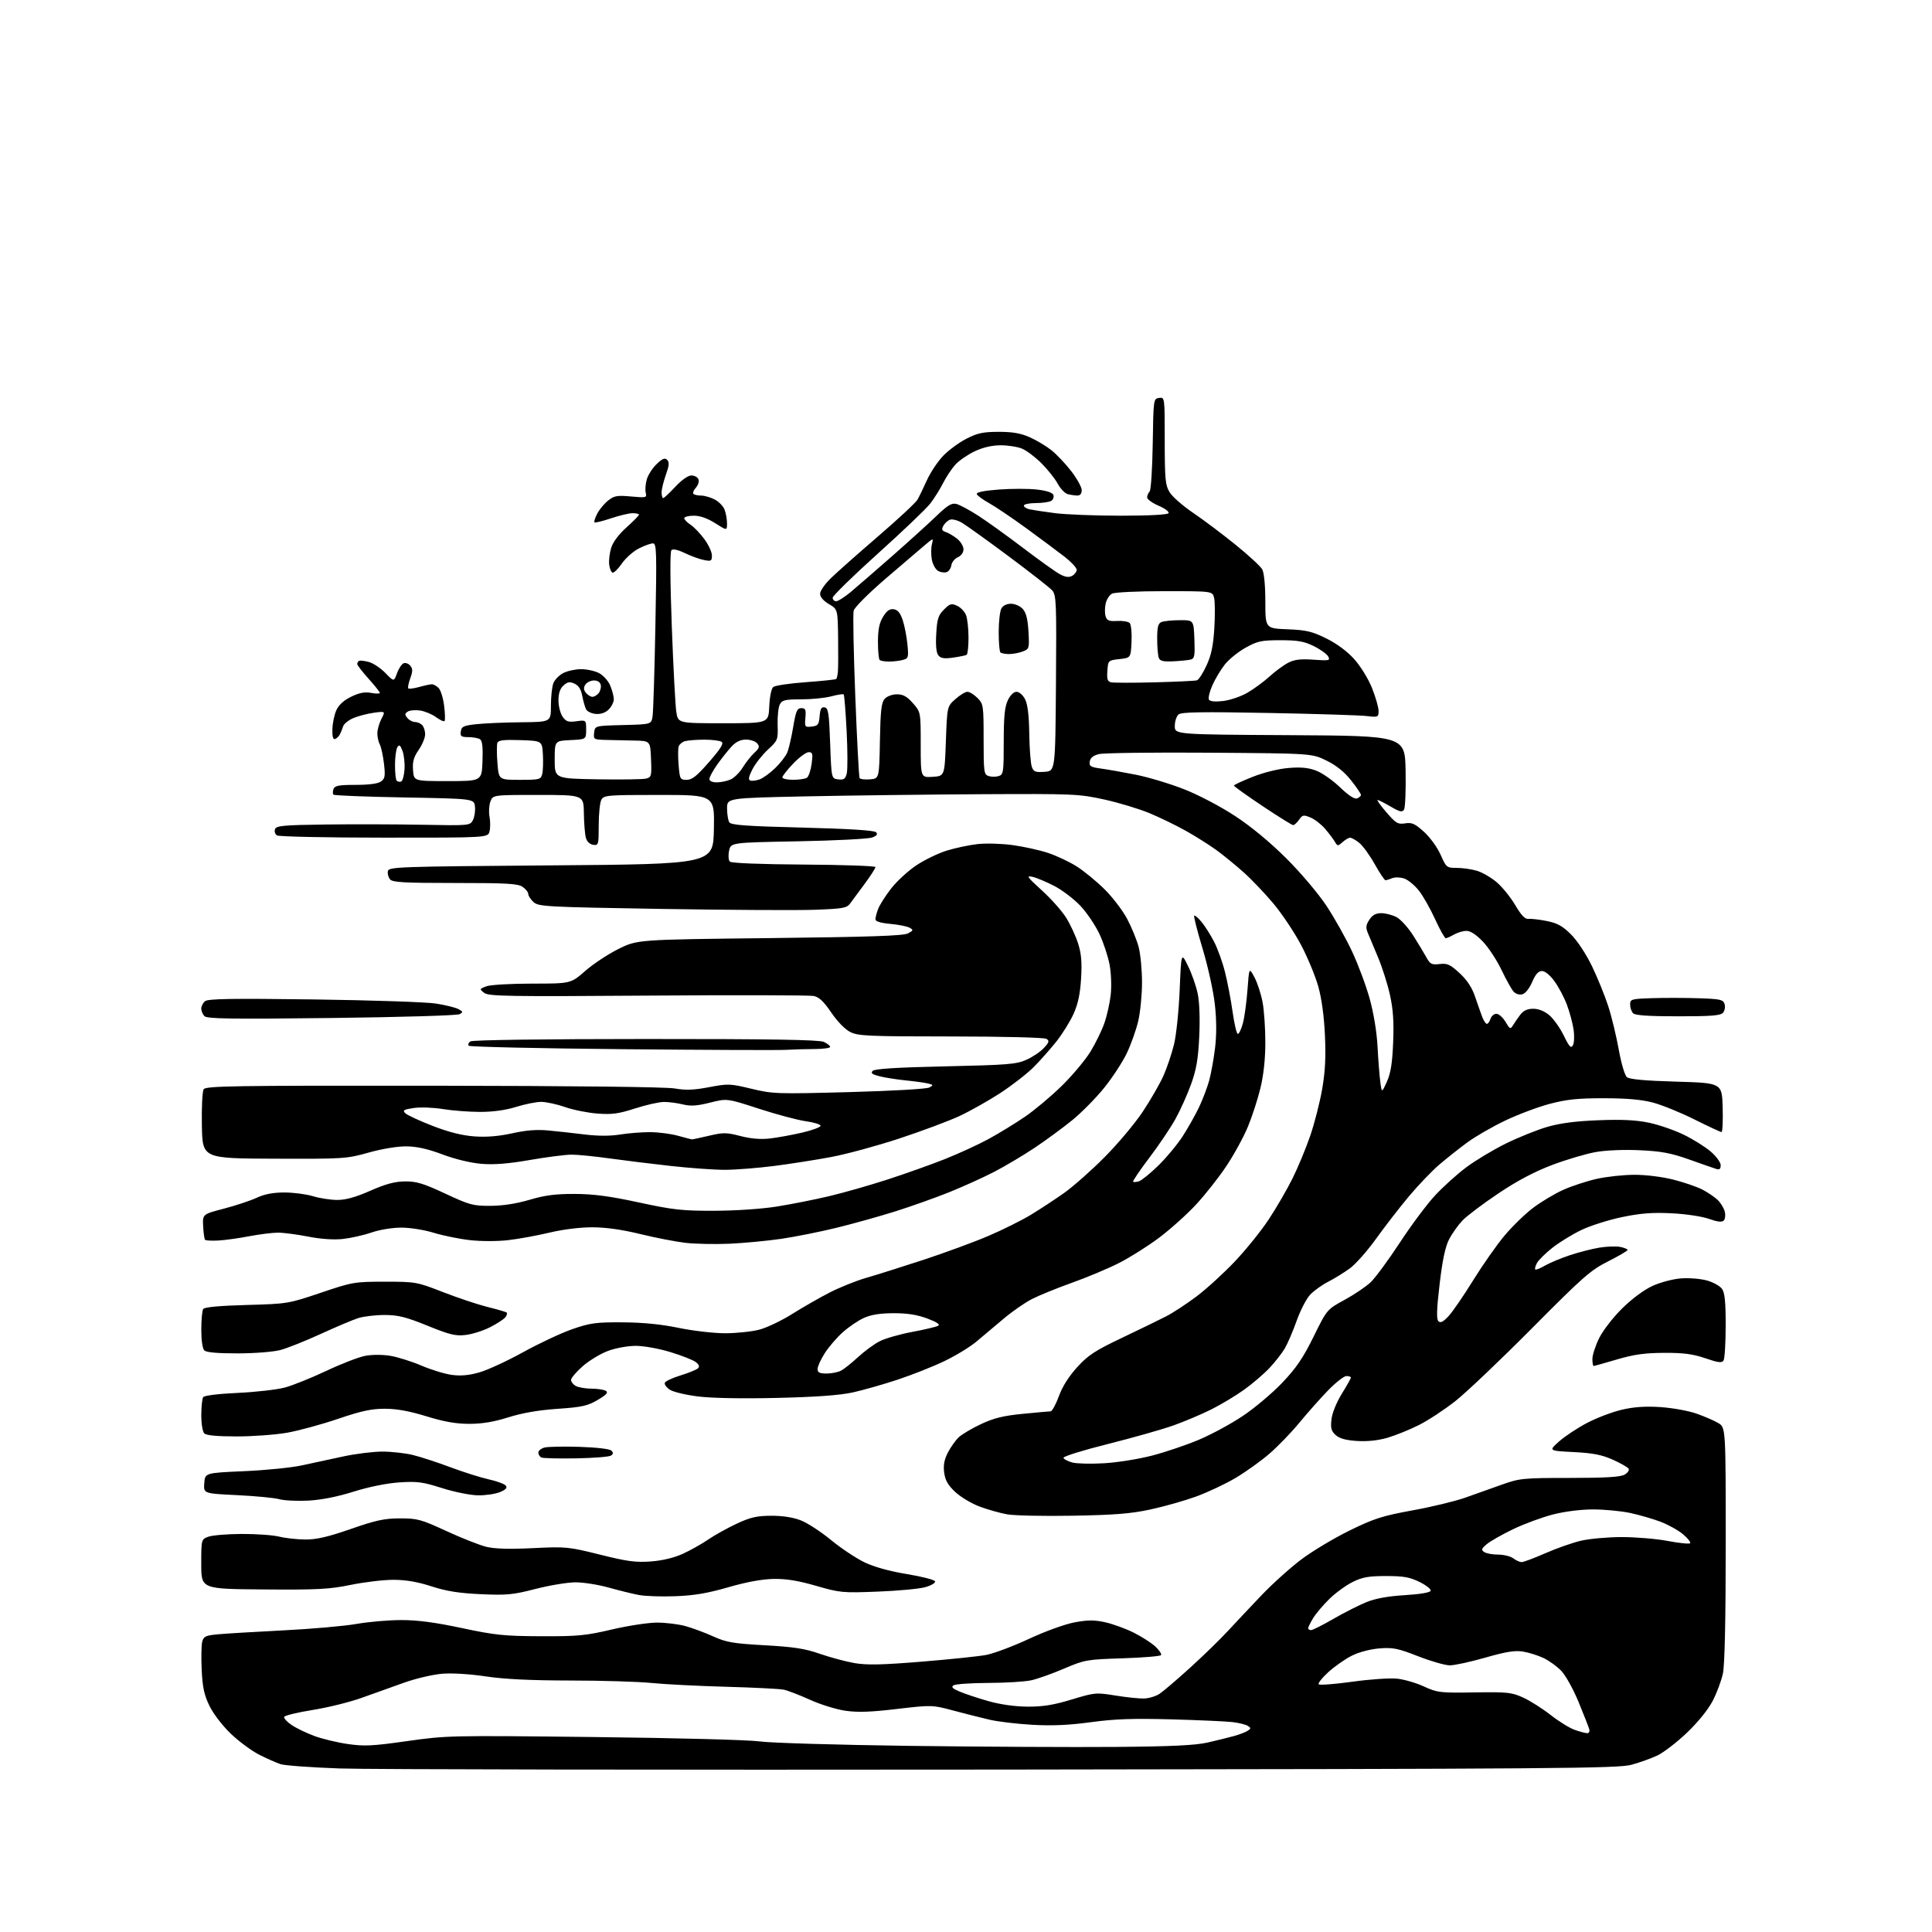 <?xml version="1.0" encoding="UTF-8" standalone="no"?>
<svg 
  version="1.1" 
  xmlns="http://www.w3.org/2000/svg" 
  xmlns:xlink="http://www.w3.org/1999/xlink" 
  xmlns:svg="http://www.w3.org/2000/svg"
  xmlns:rdf="http://www.w3.org/1999/02/22-rdf-syntax-ns#"
  xmlns:cc="http://creativecommons.org/ns#"
  xmlns:dc="http://purl.org/dc/elements/1.1/"
  viewBox="0 0 768 768"
  width="768"
  height="768"
>
<style>svg {background-color: white; }</style>"
<path stroke="none" fill="black" fill-rule="evenodd" d="M399.00,703.43C265.07,703.59 146.28,703.39 135.00,702.99C123.72,702.59 113.15,701.82 111.49,701.27C109.84,700.72 106.03,699.04 103.04,697.52C100.05,696.01 95.00,692.28 91.80,689.23C88.49,686.07 84.84,681.32 83.30,678.18C81.17,673.82 80.51,670.82 80.18,663.88C79.95,659.05 80.04,653.99 80.38,652.64C80.92,650.48 81.68,650.12 86.75,649.65C89.91,649.36 101.62,648.66 112.76,648.09C123.91,647.53 136.96,646.38 141.76,645.53C146.57,644.69 154.58,644.00 159.58,644.00C165.99,644.00 173.03,644.93 183.58,647.18C196.77,649.99 200.42,650.37 215.00,650.43C229.64,650.49 232.82,650.19 243.21,647.75C249.66,646.24 257.76,645.01 261.21,645.01C264.67,645.02 269.75,645.64 272.50,646.40C275.25,647.16 280.20,649.00 283.50,650.49C288.71,652.85 291.41,653.31 304.00,654.02C315.56,654.66 320.01,655.35 325.93,657.42C330.02,658.84 336.20,660.50 339.66,661.10C344.56,661.95 350.44,661.83 366.23,660.55C377.38,659.64 388.98,658.44 392.00,657.87C395.02,657.30 402.68,654.43 409.00,651.49C415.57,648.43 423.38,645.61 427.22,644.90C432.54,643.92 435.07,643.92 439.44,644.90C442.46,645.58 447.54,647.44 450.72,649.03C453.90,650.63 457.75,653.10 459.27,654.53C460.80,655.95 461.82,657.48 461.55,657.92C461.27,658.37 454.40,658.94 446.26,659.20C431.99,659.66 431.17,659.80 422.98,663.30C418.32,665.29 412.48,667.38 410.00,667.93C407.52,668.49 399.88,668.97 393.00,668.99C386.12,669.01 379.86,669.44 379.08,669.93C378.00,670.61 378.60,671.23 381.58,672.48C383.74,673.38 388.88,675.08 393.00,676.25C397.68,677.57 403.50,678.39 408.50,678.42C414.55,678.45 418.81,677.77 425.98,675.59C435.21,672.79 435.68,672.75 443.45,674.01C447.84,674.72 452.97,675.25 454.85,675.18C456.73,675.11 459.45,674.29 460.89,673.35C462.32,672.41 467.75,667.79 472.95,663.07C478.15,658.36 484.90,651.80 487.95,648.50C491.00,645.20 497.10,638.72 501.50,634.11C505.90,629.50 513.08,623.05 517.45,619.78C521.82,616.51 530.41,611.38 536.53,608.38C546.23,603.63 549.46,602.60 561.58,600.38C569.24,598.99 578.65,596.71 582.50,595.33C586.35,593.95 592.88,591.63 597.00,590.17C604.14,587.63 605.44,587.51 624.00,587.50C638.16,587.50 644.12,587.14 645.78,586.20C647.03,585.48 647.76,584.42 647.40,583.84C647.04,583.25 644.21,581.64 641.12,580.25C636.76,578.30 633.27,577.62 625.53,577.22C615.57,576.71 615.57,576.71 619.76,572.99C622.06,570.95 627.05,567.65 630.84,565.66C634.63,563.66 640.83,561.30 644.61,560.41C649.50,559.26 653.97,558.95 660.00,559.34C664.67,559.64 671.09,560.79 674.26,561.89C677.43,563.00 681.37,564.69 683.01,565.67C686.00,567.43 686.00,567.43 686.00,613.67C686.00,643.66 685.61,661.76 684.89,665.20C684.28,668.12 682.42,673.09 680.75,676.26C678.93,679.70 674.82,684.77 670.54,688.83C666.60,692.58 661.37,696.60 658.94,697.78C656.50,698.95 651.80,700.64 648.50,701.53C643.07,702.99 619.53,703.17 399.00,703.43zM443.50,694.43C465.72,694.25 475.19,693.79 480.02,692.69C483.61,691.87 488.33,690.70 490.52,690.10C492.71,689.50 495.18,688.55 496.00,688.00C497.31,687.13 497.31,686.88 496.05,686.07C495.25,685.55 492.55,684.88 490.05,684.57C487.55,684.26 476.56,683.77 465.63,683.47C450.22,683.06 443.03,683.31 433.63,684.60C425.04,685.77 418.29,686.08 410.50,685.64C404.45,685.30 396.80,684.40 393.50,683.64C390.20,682.87 383.68,681.23 379.00,679.98C370.53,677.72 370.44,677.72 356.50,679.35C345.99,680.59 340.87,680.76 335.94,680.03C332.34,679.50 326.03,677.53 321.92,675.66C317.82,673.79 313.12,671.99 311.48,671.66C309.84,671.33 299.50,670.81 288.50,670.51C277.50,670.21 264.23,669.53 259.00,669.01C253.78,668.48 239.21,668.04 226.63,668.03C210.87,668.01 200.45,667.50 193.13,666.40C186.92,665.46 179.74,665.02 175.85,665.33C172.19,665.63 165.44,667.19 160.85,668.81C156.26,670.43 148.65,673.16 143.94,674.86C139.24,676.57 130.41,678.76 124.33,679.73C118.25,680.70 113.13,681.95 112.96,682.50C112.79,683.05 114.12,684.50 115.92,685.71C117.71,686.93 121.72,688.87 124.82,690.03C127.92,691.19 133.92,692.65 138.15,693.26C144.82,694.23 147.99,694.08 161.87,692.11C177.56,689.88 179.08,689.85 236.19,690.50C268.89,690.87 297.79,691.63 302.00,692.24C306.12,692.84 332.90,693.63 361.50,694.01C390.10,694.38 427.00,694.57 443.50,694.43zM630.87,688.96C631.71,688.98 632.03,688.33 631.71,687.25C631.42,686.29 629.51,681.45 627.48,676.50C625.44,671.55 622.38,666.03 620.68,664.24C618.98,662.45 615.77,660.12 613.54,659.07C611.32,658.03 607.62,656.87 605.33,656.51C602.19,656.01 598.52,656.61 590.44,658.93C584.54,660.62 578.19,662.00 576.34,662.00C574.48,662.00 568.80,660.37 563.73,658.39C555.69,655.24 553.71,654.84 548.36,655.26C544.77,655.55 540.22,656.74 537.44,658.13C534.81,659.43 530.60,662.37 528.08,664.65C525.56,666.94 523.82,669.13 524.22,669.54C524.62,669.94 530.63,669.48 537.58,668.51C544.53,667.54 552.53,666.99 555.36,667.29C558.19,667.59 563.01,669.00 566.08,670.42C571.36,672.85 572.45,672.98 586.08,672.76C599.25,672.56 600.93,672.73 605.50,674.82C608.25,676.08 613.14,679.18 616.37,681.71C619.59,684.24 623.87,686.90 625.87,687.61C627.86,688.33 630.11,688.93 630.87,688.96zM521.15,648.00C521.79,648.00 525.80,645.98 530.08,643.51C534.36,641.04 540.26,638.05 543.18,636.87C546.77,635.41 551.73,634.51 558.42,634.10C564.45,633.74 568.49,633.05 568.72,632.36C568.92,631.74 566.93,630.16 564.30,628.86C560.40,626.94 557.91,626.50 551.00,626.50C544.11,626.50 541.60,626.94 537.75,628.84C535.14,630.13 530.98,633.14 528.52,635.53C526.06,637.93 523.13,641.38 522.02,643.19C520.91,645.01 520.01,646.84 520.00,647.25C520.00,647.66 520.52,648.00 521.15,648.00zM268.50,634.52C263.00,634.73 256.48,634.51 254.00,634.04C251.53,633.58 246.13,632.25 242.02,631.10C237.91,629.94 231.96,629.00 228.81,629.00C225.66,629.00 218.51,630.18 212.91,631.62C203.88,633.95 201.45,634.18 191.12,633.71C182.43,633.32 177.49,632.53 171.50,630.59C165.94,628.79 161.32,628.00 156.36,628.00C152.43,628.00 144.82,628.91 139.44,630.01C130.99,631.75 126.31,632.00 104.83,631.83C80.00,631.64 80.00,631.64 80.00,621.80C80.00,611.98 80.01,611.95 82.75,610.89C84.26,610.30 90.22,609.80 96.00,609.77C101.78,609.74 108.53,610.22 111.00,610.84C113.47,611.45 118.17,611.96 121.43,611.98C125.87,611.99 130.41,610.94 139.43,607.80C149.42,604.32 152.79,603.59 159.00,603.58C165.91,603.57 167.36,603.96 177.50,608.64C183.55,611.43 190.68,614.24 193.35,614.89C196.64,615.70 202.57,615.86 211.85,615.41C225.03,614.77 225.95,614.86 238.50,617.99C249.33,620.70 252.71,621.15 258.74,620.70C263.38,620.35 267.95,619.25 271.46,617.65C274.47,616.27 278.99,613.73 281.49,612.01C283.99,610.29 289.07,607.46 292.77,605.73C298.26,603.16 300.79,602.57 306.50,602.54C310.99,602.51 315.21,603.16 318.27,604.34C320.90,605.35 326.30,608.86 330.27,612.13C334.25,615.40 340.23,619.39 343.57,621.01C347.49,622.89 353.50,624.57 360.50,625.72C366.46,626.70 371.51,628.00 371.71,628.62C371.91,629.23 370.15,630.27 367.79,630.93C365.43,631.59 356.94,632.38 348.91,632.69C334.95,633.24 333.90,633.14 324.41,630.39C317.28,628.33 312.53,627.56 307.50,627.65C302.92,627.73 296.69,628.88 289.50,630.96C281.33,633.33 275.93,634.24 268.50,634.52zM604.84,620.97C605.57,620.99 609.81,619.40 614.25,617.45C618.69,615.50 625.06,613.26 628.41,612.47C631.76,611.68 639.06,611.02 644.64,611.01C650.22,611.01 658.48,611.70 663.00,612.56C667.52,613.42 671.50,613.82 671.86,613.46C672.21,613.10 670.93,611.49 669.02,609.89C667.11,608.28 663.06,606.04 660.02,604.89C656.98,603.75 651.58,602.19 648.00,601.42C644.42,600.66 637.86,600.03 633.41,600.02C628.54,600.01 622.17,600.80 617.41,602.01C613.06,603.12 605.90,605.75 601.50,607.87C597.10,609.98 592.38,612.67 591.00,613.84C588.87,615.64 588.72,616.11 590.00,616.96C590.83,617.52 593.33,617.98 595.56,617.98C597.79,617.99 600.49,618.66 601.56,619.47C602.63,620.28 604.10,620.95 604.84,620.97zM426.50,602.52C414.95,602.73 403.18,602.48 400.35,601.97C397.51,601.46 392.59,600.07 389.40,598.88C386.22,597.69 381.87,595.09 379.74,593.10C376.85,590.40 375.74,588.47 375.33,585.42C374.93,582.47 375.34,580.26 376.79,577.42C377.90,575.27 379.86,572.52 381.15,571.31C382.44,570.11 386.45,567.74 390.07,566.05C395.10,563.70 398.95,562.76 406.57,562.02C412.03,561.49 417.00,561.04 417.62,561.03C418.23,561.01 419.71,558.32 420.91,555.04C422.32,551.16 424.88,547.10 428.23,543.44C432.57,538.69 435.32,536.89 445.94,531.84C452.85,528.55 460.75,524.71 463.50,523.30C466.25,521.89 471.75,518.28 475.72,515.29C479.69,512.29 486.52,506.05 490.90,501.42C495.29,496.79 501.33,489.29 504.33,484.75C507.33,480.21 511.58,472.90 513.77,468.50C515.96,464.10 519.14,456.45 520.83,451.50C522.53,446.55 524.66,438.23 525.57,433.00C526.79,426.03 527.08,420.31 526.68,411.50C526.32,403.78 525.37,396.82 523.99,392.00C522.82,387.88 519.77,380.52 517.20,375.65C514.64,370.79 509.76,363.46 506.36,359.37C502.96,355.28 497.54,349.59 494.32,346.72C491.10,343.85 486.23,339.87 483.48,337.88C480.74,335.89 475.35,332.49 471.50,330.33C467.65,328.16 461.11,324.98 456.98,323.26C452.84,321.54 444.74,319.09 438.98,317.82C428.93,315.61 426.93,315.52 390.00,315.71C368.82,315.83 337.44,316.21 320.25,316.57C289.00,317.23 289.00,317.23 289.02,321.37C289.02,323.64 289.43,326.12 289.91,326.88C290.60,327.98 296.64,328.42 318.94,328.98C337.41,329.45 347.48,330.08 348.21,330.81C349.03,331.63 348.63,332.19 346.70,332.92C345.26,333.47 332.02,334.15 317.29,334.43C290.50,334.93 290.50,334.93 289.82,338.22C289.44,340.03 289.57,341.95 290.12,342.50C290.72,343.11 302.16,343.57 319.55,343.68C335.20,343.78 348.00,344.23 348.01,344.68C348.01,345.13 346.10,348.10 343.76,351.28C341.42,354.46 338.81,357.99 337.96,359.13C336.59,360.97 335.10,361.24 323.96,361.65C317.11,361.90 289.61,361.75 262.85,361.31C217.05,360.55 214.09,360.39 212.10,358.60C210.95,357.55 210.00,356.11 210.00,355.40C210.00,354.69 209.00,353.41 207.78,352.56C205.91,351.25 201.60,351.00 180.90,351.00C160.57,351.00 156.03,350.75 155.04,349.55C154.38,348.75 153.99,347.29 154.18,346.30C154.51,344.60 157.96,344.47 219.01,344.00C283.50,343.50 283.50,343.50 283.78,329.75C284.06,316.00 284.06,316.00 262.06,316.00C241.34,316.00 240.01,316.11 239.04,317.93C238.47,319.00 238.00,323.53 238.00,328.00C238.00,335.83 237.91,336.13 235.79,335.82C234.43,335.62 233.32,334.54 232.89,333.00C232.51,331.62 232.15,327.24 232.10,323.25C232.00,316.00 232.00,316.00 213.98,316.00C195.95,316.00 195.95,316.00 194.95,318.62C194.40,320.07 194.24,322.76 194.59,324.62C194.94,326.47 194.94,329.11 194.59,330.49C193.96,333.00 193.96,333.00 152.73,332.98C130.05,332.98 110.87,332.57 110.10,332.09C109.34,331.60 108.99,330.48 109.32,329.60C109.85,328.22 112.65,327.97 129.72,327.75C140.60,327.61 157.90,327.66 168.16,327.86C186.42,328.21 186.84,328.17 187.97,326.06C188.60,324.88 188.98,322.47 188.81,320.70C188.50,317.50 188.50,317.50 160.83,317.00C145.61,316.73 132.89,316.23 132.56,315.89C132.23,315.56 132.24,314.55 132.58,313.64C133.10,312.30 134.73,312.00 141.42,312.00C146.72,312.00 150.27,311.52 151.46,310.65C153.04,309.50 153.21,308.47 152.63,303.54C152.26,300.38 151.52,296.97 150.98,295.96C150.44,294.95 150.00,292.95 150.00,291.52C150.00,290.08 150.72,287.51 151.60,285.80C153.21,282.70 153.21,282.70 148.62,283.33C146.10,283.67 142.45,284.62 140.51,285.43C138.56,286.25 136.72,287.72 136.41,288.70C136.11,289.69 135.52,291.15 135.11,291.94C134.69,292.73 133.83,293.56 133.18,293.77C132.39,294.04 132.05,292.75 132.13,289.83C132.20,287.45 132.91,284.06 133.72,282.29C134.68,280.19 136.71,278.35 139.63,276.94C142.85,275.38 145.01,274.97 147.53,275.44C149.44,275.80 151.00,275.80 151.00,275.44C151.00,275.09 148.98,272.54 146.50,269.79C144.03,267.04 142.00,264.41 142.00,263.95C142.00,263.49 142.34,262.93 142.75,262.71C143.16,262.48 144.91,262.68 146.63,263.15C148.36,263.61 151.30,265.58 153.18,267.51C156.59,271.02 156.59,271.02 157.83,267.61C158.50,265.73 159.69,263.95 160.46,263.65C161.23,263.36 162.42,263.80 163.10,264.63C164.10,265.83 164.10,266.83 163.09,269.64C162.39,271.57 162.04,273.37 162.31,273.65C162.59,273.92 164.54,273.67 166.66,273.08C168.77,272.49 171.03,272.01 171.68,272.01C172.33,272.00 173.53,272.67 174.36,273.50C175.18,274.32 176.17,277.49 176.55,280.55C176.93,283.60 177.00,286.34 176.70,286.63C176.40,286.93 174.87,286.22 173.30,285.06C171.72,283.90 168.87,282.72 166.97,282.44C165.06,282.16 162.85,282.36 162.06,282.89C160.87,283.68 160.85,284.12 161.94,285.42C162.66,286.29 164.00,287.00 164.92,287.00C165.85,287.00 167.14,287.54 167.80,288.20C168.46,288.86 169.00,290.52 169.00,291.90C169.00,293.27 167.85,296.06 166.44,298.09C164.45,300.96 163.94,302.77 164.19,306.14C164.50,310.50 164.50,310.50 178.00,310.50C191.50,310.50 191.50,310.50 191.80,302.59C192.01,296.93 191.72,294.44 190.80,293.85C190.08,293.40 188.01,293.02 186.18,293.02C183.31,293.00 182.90,292.69 183.18,290.75C183.46,288.79 184.27,288.42 189.50,287.86C192.80,287.51 200.79,287.17 207.25,287.11C219.00,287.00 219.00,287.00 219.00,280.57C219.00,277.03 219.43,273.00 219.96,271.61C220.48,270.23 222.26,268.40 223.91,267.55C225.55,266.70 228.75,266.00 231.00,266.00C233.25,266.00 236.46,266.70 238.13,267.57C239.81,268.44 241.79,270.64 242.58,272.53C243.36,274.41 244.00,276.85 244.00,277.97C244.00,279.09 243.09,280.91 241.99,282.01C240.68,283.32 238.88,283.95 236.90,283.80C235.22,283.67 233.46,282.86 233.01,282.01C232.55,281.16 231.86,278.75 231.46,276.65C230.97,274.03 230.01,272.51 228.38,271.76C226.47,270.89 225.62,271.03 224.00,272.50C222.62,273.75 222.00,275.58 222.00,278.43C222.00,280.70 222.74,283.61 223.64,284.89C225.01,286.85 225.89,287.14 229.14,286.71C233.00,286.19 233.00,286.19 233.00,290.05C233.00,293.90 233.00,293.90 226.75,294.20C220.50,294.50 220.50,294.50 220.50,302.00C220.50,309.50 220.50,309.50 237.50,309.79C246.85,309.94 255.53,309.82 256.79,309.51C258.96,308.97 259.07,308.53 258.79,301.72C258.50,294.50 258.50,294.50 252.00,294.38C248.43,294.31 243.33,294.20 240.68,294.13C236.04,294.00 235.88,293.90 236.18,291.25C236.50,288.50 236.50,288.50 247.71,288.22C258.92,287.94 258.92,287.94 259.41,284.72C259.69,282.95 260.19,266.76 260.53,248.75C261.10,218.99 261.01,216.00 259.54,216.00C258.65,216.00 256.12,216.92 253.92,218.04C251.72,219.16 248.70,221.84 247.21,224.00C245.72,226.15 244.05,227.79 243.50,227.63C242.95,227.47 242.35,226.04 242.16,224.44C241.97,222.84 242.32,219.88 242.93,217.85C243.62,215.54 245.90,212.48 249.02,209.67C251.76,207.21 254.00,204.93 254.00,204.60C254.00,204.27 252.86,204.00 251.47,204.00C250.08,204.00 246.20,204.92 242.85,206.05C239.50,207.18 236.56,207.89 236.31,207.64C236.06,207.39 236.55,205.83 237.41,204.18C238.26,202.53 240.21,200.19 241.73,198.98C244.15,197.06 245.30,196.85 250.86,197.36C256.86,197.91 257.19,197.83 256.70,195.95C256.41,194.85 256.58,192.47 257.08,190.67C257.58,188.86 259.34,186.09 261.00,184.50C263.33,182.27 264.28,181.88 265.20,182.80C266.13,183.73 266.01,185.07 264.69,188.75C263.76,191.36 262.99,194.51 263.00,195.75C263.00,196.99 263.28,198.00 263.63,198.00C263.98,198.00 266.14,195.97 268.45,193.50C270.98,190.79 273.52,189.00 274.85,189.00C276.07,189.00 277.33,189.69 277.65,190.54C277.98,191.38 277.51,192.88 276.62,193.87C275.73,194.86 275.30,195.96 275.66,196.33C276.03,196.70 277.41,197.00 278.72,197.00C280.03,197.00 282.45,197.70 284.09,198.55C285.74,199.40 287.52,201.23 288.04,202.61C288.57,204.00 289.00,206.44 289.00,208.04C289.00,210.96 289.00,210.96 284.30,207.98C281.21,206.02 278.31,205.00 275.80,205.00C273.71,205.00 272.00,205.44 272.00,205.98C272.00,206.51 273.12,207.69 274.50,208.59C275.87,209.49 278.34,212.06 280.00,214.31C281.65,216.56 283.00,219.49 283.00,220.82C283.00,223.02 282.70,223.19 279.77,222.60C278.00,222.25 274.59,221.01 272.20,219.85C269.47,218.53 267.50,218.10 266.91,218.69C266.31,219.29 266.37,230.61 267.05,249.07C267.65,265.26 268.46,280.52 268.84,283.00C269.55,287.50 269.55,287.50 287.52,287.50C305.50,287.50 305.50,287.50 305.79,280.84C305.97,276.93 306.62,273.73 307.38,273.10C308.10,272.50 313.93,271.64 320.34,271.18C326.75,270.71 332.19,270.14 332.42,269.91C332.66,269.68 332.95,268.36 333.08,266.99C333.21,265.62 333.24,259.48 333.16,253.35C333.00,242.20 333.00,242.20 329.50,240.13C327.32,238.85 326.00,237.30 326.00,236.03C326.00,234.91 327.91,232.14 330.25,229.87C332.59,227.60 341.02,220.12 349.00,213.25C356.98,206.39 364.04,199.81 364.71,198.63C365.38,197.46 367.08,193.95 368.49,190.84C369.90,187.73 372.83,183.35 375.00,181.12C377.16,178.89 381.31,175.85 384.22,174.37C388.56,172.15 390.83,171.67 397.00,171.66C402.52,171.66 405.77,172.22 409.33,173.81C411.99,174.99 415.86,177.30 417.93,178.95C420.01,180.59 423.57,184.36 425.85,187.31C428.13,190.27 430.00,193.66 430.00,194.84C430.00,196.24 429.38,197.00 428.25,196.99C427.29,196.98 425.57,196.72 424.44,196.42C423.31,196.12 421.51,194.25 420.44,192.26C419.38,190.28 416.49,186.65 414.03,184.19C411.57,181.72 408.09,179.10 406.31,178.36C404.52,177.61 400.69,177.00 397.78,177.01C394.32,177.02 390.77,177.84 387.50,179.38C384.75,180.68 381.30,183.04 379.84,184.62C378.38,186.21 376.16,189.53 374.91,192.00C373.66,194.47 371.35,198.17 369.76,200.21C368.18,202.26 358.81,211.20 348.94,220.08C339.07,228.96 331.00,236.85 331.00,237.61C331.00,238.38 331.63,239.00 332.39,239.00C333.16,239.00 335.80,237.31 338.27,235.25C340.74,233.19 348.10,226.80 354.63,221.07C361.16,215.33 369.05,208.18 372.16,205.19C376.74,200.78 378.28,199.85 380.21,200.34C381.52,200.67 385.45,202.78 388.94,205.04C392.44,207.30 400.43,213.05 406.71,217.82C412.99,222.60 419.51,227.27 421.22,228.20C423.46,229.43 424.82,229.63 426.16,228.92C427.17,228.37 428.00,227.28 428.00,226.49C428.00,225.70 425.81,223.35 423.13,221.27C420.45,219.20 413.64,214.12 407.99,210.00C402.34,205.88 395.67,201.38 393.18,200.00C390.68,198.62 388.48,197.00 388.28,196.40C388.05,195.68 391.11,195.05 397.04,194.60C402.05,194.23 408.85,194.22 412.16,194.60C416.02,195.03 418.37,195.80 418.73,196.74C419.04,197.54 418.66,198.60 417.90,199.09C417.13,199.57 414.36,199.98 411.75,199.98C409.14,199.99 407.00,200.44 407.00,200.98C407.00,201.52 408.01,202.19 409.25,202.46C410.49,202.73 415.02,203.42 419.32,203.98C423.62,204.54 435.41,205.00 445.51,205.00C456.78,205.00 464.12,204.61 464.51,203.99C464.85,203.44 463.07,202.10 460.56,201.03C458.05,199.95 456.00,198.47 456.00,197.74C456.00,197.00 456.44,195.96 456.98,195.42C457.52,194.88 458.07,186.43 458.23,176.47C458.50,158.69 458.52,158.50 460.75,158.18C463.00,157.86 463.00,157.86 463.00,175.18C463.01,190.56 463.23,192.86 464.95,195.68C466.01,197.43 470.18,201.08 474.19,203.80C478.21,206.51 485.77,212.19 491.00,216.42C496.23,220.64 501.06,225.09 501.74,226.30C502.50,227.66 502.98,232.58 502.99,239.15C503.00,249.80 503.00,249.80 511.78,250.15C519.26,250.45 521.53,250.98 527.21,253.78C531.41,255.85 535.51,258.89 538.32,262.01C540.84,264.82 543.91,269.79 545.39,273.49C546.82,277.08 548.00,281.18 548.00,282.60C548.00,285.10 547.84,285.17 543.25,284.63C540.64,284.32 523.09,283.77 504.25,283.41C477.64,282.91 469.66,283.04 468.50,284.00C467.67,284.69 467.00,286.76 467.00,288.61C467.00,291.98 467.00,291.98 512.75,292.24C558.50,292.50 558.50,292.50 558.75,306.50C558.89,314.20 558.60,321.11 558.12,321.86C557.41,322.97 556.39,322.73 552.78,320.61C550.33,319.18 548.00,318.00 547.61,318.00C547.21,318.00 548.79,320.21 551.12,322.91C554.90,327.30 555.69,327.76 558.55,327.30C561.23,326.86 562.44,327.40 566.03,330.64C568.42,332.79 571.35,336.82 572.65,339.75C574.91,344.86 575.08,345.00 579.12,345.00C581.40,345.00 585.01,345.52 587.14,346.16C589.27,346.80 592.81,348.86 595.01,350.74C597.21,352.62 600.51,356.71 602.35,359.83C604.74,363.89 606.23,365.44 607.60,365.28C608.64,365.15 611.92,365.53 614.87,366.12C619.12,366.97 621.14,368.09 624.54,371.49C627.04,373.99 630.52,379.28 632.87,384.14C635.08,388.74 637.98,395.88 639.31,400.00C640.65,404.12 642.52,411.87 643.48,417.22C644.48,422.80 645.87,427.48 646.74,428.20C647.76,429.05 654.01,429.62 666.37,429.97C684.50,430.50 684.50,430.50 684.79,440.25C684.94,445.61 684.74,450.00 684.32,450.00C683.91,450.00 679.06,447.74 673.54,444.99C668.02,442.23 660.58,439.21 657.00,438.27C652.49,437.09 646.52,436.57 637.50,436.57C627.19,436.56 622.74,437.03 616.00,438.81C611.33,440.05 603.36,443.04 598.30,445.47C593.23,447.89 586.48,451.78 583.30,454.12C580.11,456.46 575.10,460.43 572.16,462.94C569.23,465.45 563.81,471.10 560.12,475.50C556.43,479.90 550.56,487.48 547.07,492.34C543.59,497.20 538.88,502.53 536.62,504.18C534.35,505.83 530.48,508.23 528.00,509.50C525.52,510.77 522.29,513.09 520.81,514.66C519.33,516.22 516.92,520.88 515.45,525.00C513.99,529.12 511.86,534.08 510.74,536.00C509.61,537.92 506.85,541.45 504.60,543.84C502.34,546.23 497.80,550.11 494.50,552.47C491.20,554.84 485.35,558.34 481.50,560.27C477.65,562.19 470.90,565.05 466.50,566.62C462.10,568.19 450.40,571.50 440.50,573.99C430.60,576.47 422.61,578.95 422.75,579.50C422.88,580.05 424.46,580.89 426.25,581.37C428.04,581.84 433.77,581.97 439.00,581.66C444.23,581.35 452.77,579.98 458.00,578.61C463.23,577.25 471.54,574.44 476.47,572.37C481.41,570.30 489.32,566.03 494.04,562.86C498.77,559.70 505.84,553.74 509.75,549.62C515.31,543.77 518.03,539.76 522.18,531.32C527.50,520.52 527.50,520.52 534.50,516.71C538.35,514.61 543.02,511.46 544.87,509.70C546.72,507.94 551.92,500.88 556.43,494.00C560.93,487.12 567.23,478.69 570.42,475.25C573.61,471.81 579.19,466.77 582.83,464.05C586.46,461.33 593.54,457.07 598.57,454.59C603.60,452.12 611.04,449.12 615.10,447.95C620.26,446.45 626.43,445.66 635.50,445.31C644.93,444.95 650.45,445.23 655.59,446.32C659.50,447.15 665.69,449.29 669.36,451.08C673.03,452.87 677.82,455.87 680.01,457.74C682.24,459.65 684.00,462.05 684.00,463.19C684.00,464.68 683.52,465.08 682.25,464.68C681.29,464.38 676.45,462.69 671.51,460.93C664.28,458.36 660.45,457.64 651.94,457.24C645.74,456.94 638.48,457.23 634.43,457.94C630.62,458.60 622.83,460.90 617.12,463.05C610.00,465.74 603.24,469.30 595.62,474.41C589.50,478.51 583.08,483.35 581.34,485.18C579.60,487.01 577.21,490.38 576.02,492.68C574.52,495.61 573.38,500.97 572.27,510.47C571.09,520.50 570.97,524.37 571.79,525.19C572.62,526.02 573.67,525.49 575.81,523.20C577.40,521.50 581.81,515.08 585.60,508.95C589.40,502.82 595.02,494.80 598.11,491.13C601.19,487.46 606.30,482.51 609.46,480.12C612.62,477.74 617.97,474.54 621.35,473.01C624.73,471.49 630.74,469.51 634.70,468.62C638.66,467.73 645.45,467.00 649.79,467.00C654.32,467.00 660.90,467.82 665.26,468.94C669.43,470.00 674.56,471.77 676.67,472.85C678.78,473.94 681.51,475.78 682.74,476.94C683.97,478.10 685.26,480.20 685.61,481.60C685.97,483.00 685.78,484.62 685.21,485.19C684.48,485.92 682.70,485.72 679.33,484.52C676.58,483.54 670.19,482.58 664.50,482.30C656.87,481.92 652.21,482.28 644.86,483.80C639.55,484.90 632.27,487.20 628.67,488.92C625.07,490.64 619.87,493.83 617.10,496.01C614.34,498.20 611.57,500.93 610.96,502.08C610.34,503.23 610.04,504.38 610.29,504.63C610.54,504.88 612.27,504.20 614.12,503.11C615.98,502.03 620.42,500.17 623.99,498.98C627.56,497.79 632.88,496.43 635.82,495.95C638.75,495.47 642.47,495.34 644.08,495.67C645.68,495.99 647.00,496.53 647.00,496.88C646.99,497.22 643.51,499.26 639.25,501.41C632.27,504.93 629.27,507.57 609.00,527.99C596.62,540.46 582.95,553.46 578.61,556.89C574.28,560.31 567.73,564.62 564.05,566.47C560.38,568.32 554.76,570.59 551.56,571.53C547.80,572.62 543.51,573.07 539.43,572.81C534.98,572.53 532.47,571.83 530.95,570.46C529.19,568.86 528.88,567.72 529.28,564.21C529.56,561.71 531.27,557.49 533.38,554.06C535.37,550.84 537.00,547.93 537.00,547.60C537.00,547.27 536.20,547.00 535.22,547.00C534.24,547.00 530.94,549.59 527.88,552.75C524.82,555.91 519.73,561.65 516.56,565.50C513.40,569.35 508.04,574.90 504.65,577.84C501.27,580.77 495.16,585.14 491.07,587.56C486.99,589.97 479.91,593.29 475.33,594.95C470.76,596.60 462.63,598.90 457.26,600.05C449.59,601.71 443.01,602.23 426.50,602.52zM122.50,596.52C118.10,596.74 112.92,596.49 111.00,595.95C109.08,595.42 101.51,594.69 94.20,594.34C80.90,593.70 80.90,593.70 81.20,589.60C81.50,585.50 81.50,585.50 97.00,584.82C105.53,584.45 115.88,583.41 120.00,582.51C124.12,581.61 131.55,580.01 136.50,578.95C141.45,577.89 148.43,577.03 152.00,577.03C155.57,577.03 160.97,577.63 164.00,578.35C167.03,579.08 173.78,581.28 179.00,583.23C184.22,585.19 191.09,587.36 194.26,588.06C197.43,588.75 200.48,589.87 201.03,590.53C201.76,591.41 201.14,592.12 198.77,593.12C196.97,593.88 193.03,594.46 190.00,594.42C186.96,594.37 180.56,593.08 175.69,591.53C168.00,589.08 165.83,588.80 158.69,589.28C153.69,589.62 146.60,591.05 140.50,592.97C134.01,595.01 127.69,596.25 122.50,596.52zM229.00,579.72C222.12,579.84 215.94,579.69 215.25,579.39C214.56,579.08 214.00,578.20 214.00,577.44C214.00,576.67 215.12,575.76 216.50,575.41C217.87,575.07 224.15,574.95 230.45,575.15C237.16,575.36 242.38,575.98 243.04,576.64C243.88,577.48 243.83,577.99 242.84,578.63C242.10,579.11 235.88,579.60 229.00,579.72zM94.07,571.00C86.33,571.00 82.00,570.60 81.20,569.80C80.53,569.13 80.01,565.94 80.02,562.55C80.02,559.22 80.36,556.00 80.77,555.40C81.20,554.74 86.80,554.05 94.50,553.70C101.65,553.37 110.07,552.41 113.22,551.57C116.36,550.73 123.78,547.75 129.70,544.95C135.62,542.15 142.58,539.46 145.16,538.97C147.88,538.45 152.09,538.45 155.17,538.96C158.10,539.45 163.67,541.20 167.55,542.86C171.43,544.52 176.88,546.18 179.67,546.55C183.19,547.02 186.52,546.71 190.61,545.53C193.85,544.60 201.68,540.98 208.00,537.49C214.32,534.00 223.10,529.89 227.50,528.36C234.59,525.90 236.87,525.59 247.50,525.65C255.65,525.70 262.82,526.41 269.82,527.86C275.53,529.04 283.80,529.99 288.32,529.99C292.82,529.98 298.93,529.33 301.90,528.54C304.88,527.75 310.73,524.95 314.90,522.33C319.08,519.70 325.79,515.86 329.80,513.80C333.82,511.74 340.34,509.12 344.30,507.98C348.26,506.84 358.48,503.62 367.00,500.83C375.52,498.03 387.15,493.76 392.83,491.33C398.52,488.91 406.16,485.10 409.82,482.88C413.49,480.65 419.41,476.76 422.99,474.23C426.57,471.70 433.79,465.32 439.02,460.06C444.26,454.80 451.12,446.64 454.26,441.92C457.39,437.20 461.12,430.73 462.53,427.54C463.94,424.35 465.81,418.76 466.70,415.12C467.59,411.48 468.60,401.75 468.94,393.50C469.56,378.50 469.56,378.50 472.26,384.00C473.75,387.02 475.48,391.98 476.11,395.00C476.81,398.35 477.05,405.00 476.72,412.00C476.29,421.03 475.59,425.11 473.47,431.00C471.99,435.12 469.18,441.36 467.24,444.85C465.30,448.34 460.63,455.28 456.85,460.26C453.08,465.25 450.19,469.52 450.42,469.75C450.66,469.99 451.71,469.91 452.77,469.57C453.82,469.24 457.29,466.42 460.47,463.31C463.66,460.20 468.01,454.96 470.14,451.67C472.26,448.38 475.20,443.17 476.66,440.09C478.11,437.02 479.92,432.25 480.68,429.50C481.43,426.75 482.48,420.92 483.01,416.54C483.64,411.26 483.61,405.39 482.91,399.15C482.33,393.97 480.15,384.06 478.05,377.12C475.96,370.18 474.46,364.27 474.71,364.00C474.97,363.73 476.29,364.85 477.65,366.50C479.00,368.15 481.24,371.68 482.62,374.35C484.00,377.01 485.95,382.41 486.94,386.35C487.94,390.28 489.31,397.44 489.98,402.25C490.66,407.06 491.59,411.00 492.06,411.00C492.54,411.00 493.44,409.09 494.07,406.75C494.70,404.41 495.52,398.45 495.89,393.50C496.55,384.50 496.55,384.50 498.68,388.53C499.86,390.75 501.31,395.22 501.91,398.47C502.51,401.71 503.00,408.90 502.99,414.43C502.99,420.93 502.30,427.34 501.05,432.50C499.99,436.90 497.74,443.83 496.06,447.89C494.38,451.95 490.55,458.96 487.56,463.45C484.57,467.95 479.13,474.86 475.46,478.82C471.80,482.77 465.13,488.75 460.65,492.10C456.17,495.45 449.00,499.96 444.72,502.12C440.43,504.29 432.11,507.78 426.22,509.88C420.32,511.99 413.17,514.89 410.33,516.33C407.49,517.77 402.36,521.32 398.93,524.23C395.51,527.13 390.63,531.23 388.10,533.34C385.57,535.46 379.86,538.93 375.40,541.07C370.95,543.21 362.62,546.51 356.90,548.41C351.18,550.31 343.12,552.60 339.00,553.51C333.86,554.64 324.41,555.33 309.00,555.69C295.29,556.02 283.02,555.80 277.60,555.13C272.71,554.53 267.62,553.32 266.29,552.45C264.96,551.58 264.05,550.35 264.27,549.70C264.48,549.06 267.31,547.73 270.56,546.74C273.80,545.75 276.92,544.47 277.48,543.90C278.18,543.19 277.87,542.40 276.50,541.39C275.40,540.58 270.88,538.81 266.45,537.46C261.95,536.09 255.90,535.00 252.74,535.00C249.49,535.00 244.75,535.87 241.64,537.03C238.65,538.15 234.13,540.89 231.60,543.12C229.07,545.35 227.00,547.79 227.00,548.55C227.00,549.31 227.87,550.40 228.93,550.96C230.00,551.53 232.81,552.01 235.18,552.02C237.56,552.02 240.12,552.42 240.87,552.90C241.90,553.55 241.05,554.47 237.56,556.52C233.55,558.87 231.28,559.37 221.61,560.03C214.08,560.55 207.61,561.67 202.12,563.40C196.38,565.21 191.68,566.00 186.57,566.00C181.26,566.00 176.56,565.17 169.50,563.00C162.73,560.92 157.68,560.00 152.96,560.00C147.64,560.00 143.58,560.88 134.33,564.03C127.82,566.24 118.73,568.72 114.12,569.53C109.51,570.34 100.49,571.00 94.07,571.00zM328.57,546.00C330.53,546.00 333.11,545.49 334.32,544.86C335.52,544.23 338.57,541.80 341.11,539.45C343.64,537.11 347.51,534.27 349.70,533.16C351.88,532.04 357.69,530.38 362.59,529.46C367.49,528.55 372.13,527.45 372.90,527.03C373.85,526.50 372.49,525.58 368.61,524.13C364.58,522.62 360.67,522.01 355.21,522.02C349.84,522.04 346.25,522.61 343.36,523.92C341.09,524.96 337.30,527.53 334.95,529.65C332.59,531.77 329.39,535.50 327.83,537.95C326.27,540.39 325.00,543.20 325.00,544.20C325.00,545.60 325.80,546.00 328.57,546.00zM633.48,543.00C633.22,543.00 633.00,541.74 633.00,540.20C633.00,538.65 634.21,534.94 635.68,531.95C637.18,528.91 641.21,523.69 644.81,520.14C648.68,516.31 653.48,512.75 656.87,511.19C660.06,509.73 665.00,508.42 668.28,508.18C671.46,507.95 676.09,508.32 678.57,509.02C681.05,509.71 683.74,511.22 684.54,512.36C685.63,513.92 686.00,517.60 685.98,526.97C685.98,533.86 685.59,540.09 685.14,540.81C684.47,541.87 683.05,541.69 677.90,539.93C672.93,538.23 669.27,537.75 661.50,537.78C653.77,537.82 649.51,538.42 642.73,540.41C637.91,541.84 633.75,543.00 633.48,543.00zM94.45,537.99C86.40,538.00 82.00,537.60 81.20,536.80C80.49,536.09 80.01,532.72 80.02,528.55C80.02,524.67 80.36,520.98 80.77,520.36C81.25,519.60 87.17,519.05 98.00,518.75C114.32,518.30 114.64,518.24 127.50,513.90C140.12,509.63 140.87,509.50 153.00,509.50C165.27,509.50 165.70,509.58 176.12,513.64C181.97,515.91 189.84,518.54 193.62,519.49C197.41,520.43 200.86,521.43 201.30,521.69C201.74,521.96 201.54,522.85 200.86,523.67C200.18,524.49 197.42,526.27 194.73,527.63C192.04,529.00 187.71,530.36 185.11,530.67C181.10,531.15 178.80,530.59 169.94,526.99C161.41,523.53 158.31,522.75 152.96,522.73C149.36,522.72 144.64,523.27 142.46,523.95C140.28,524.64 133.55,527.48 127.50,530.26C121.45,533.03 114.25,535.91 111.50,536.64C108.66,537.40 101.29,537.98 94.45,537.99zM290.00,494.40C284.23,494.65 276.35,494.49 272.50,494.05C268.65,493.60 260.55,492.03 254.50,490.55C247.16,488.76 240.79,487.87 235.36,487.87C230.51,487.87 223.63,488.73 218.36,490.00C213.49,491.16 206.12,492.51 202.00,492.98C197.75,493.47 191.15,493.47 186.77,492.97C182.52,492.49 176.06,491.17 172.41,490.05C168.74,488.91 163.01,488.00 159.55,488.00C155.97,488.00 150.90,488.83 147.64,489.95C144.52,491.03 139.38,492.18 136.23,492.52C132.63,492.90 127.53,492.55 122.50,491.57C118.10,490.71 112.70,490.00 110.50,490.00C108.30,490.00 103.11,490.65 98.96,491.44C94.81,492.24 89.31,493.00 86.73,493.13C84.15,493.26 81.81,493.14 81.53,492.86C81.25,492.58 80.90,490.18 80.76,487.51C80.50,482.67 80.50,482.67 89.00,480.46C93.67,479.24 99.53,477.30 102.00,476.15C105.11,474.69 108.51,474.04 113.00,474.03C116.58,474.03 121.71,474.69 124.41,475.51C127.11,476.33 131.47,477.00 134.11,477.00C137.45,477.00 141.42,475.89 147.20,473.34C153.34,470.64 156.93,469.67 161.00,469.63C165.56,469.59 168.30,470.42 177.00,474.48C186.70,479.01 188.07,479.38 195.00,479.34C199.86,479.32 205.31,478.47 210.50,476.94C216.65,475.12 220.82,474.58 228.50,474.61C235.98,474.64 242.41,475.49 254.00,478.00C267.68,480.95 271.21,481.34 284.00,481.30C292.35,481.28 302.86,480.57 308.78,479.62C314.44,478.72 323.74,476.88 329.45,475.53C335.17,474.18 345.61,471.21 352.67,468.92C359.73,466.63 370.00,462.98 375.50,460.80C381.00,458.62 388.88,455.00 393.00,452.76C397.12,450.51 403.65,446.51 407.50,443.88C411.35,441.24 417.96,435.69 422.18,431.54C426.40,427.39 431.50,421.29 433.51,417.99C435.52,414.68 437.99,409.62 439.00,406.73C440.02,403.85 441.15,398.79 441.52,395.50C441.90,392.15 441.71,386.87 441.09,383.54C440.49,380.26 438.67,374.76 437.06,371.31C435.45,367.87 432.07,362.85 429.55,360.16C427.03,357.47 422.39,353.91 419.24,352.26C416.08,350.61 412.15,348.95 410.50,348.57C407.82,347.96 408.22,348.54 414.12,353.91C417.77,357.22 422.10,362.08 423.76,364.72C425.41,367.35 427.55,371.93 428.51,374.90C429.84,379.01 430.14,382.35 429.75,388.90C429.39,395.06 428.54,399.06 426.77,403.00C425.41,406.02 422.34,410.98 419.94,414.00C417.54,417.02 413.45,421.63 410.86,424.23C408.27,426.82 402.28,431.47 397.56,434.55C392.84,437.62 385.50,441.75 381.24,443.72C376.98,445.68 366.30,449.67 357.50,452.57C348.70,455.47 336.55,458.78 330.50,459.91C324.45,461.05 314.19,462.66 307.70,463.49C301.21,464.32 292.43,465.01 288.20,465.02C283.96,465.03 274.20,464.33 266.50,463.47C258.80,462.62 247.78,461.25 242.00,460.45C236.22,459.64 229.55,458.98 227.16,458.99C224.77,459.00 217.35,459.95 210.66,461.11C202.05,462.61 196.42,463.05 191.38,462.64C187.11,462.28 180.91,460.79 175.88,458.90C170.02,456.69 165.70,455.73 161.50,455.70C157.98,455.67 151.78,456.69 146.50,458.18C137.78,460.63 136.61,460.70 109.00,460.60C80.50,460.50 80.50,460.50 80.25,447.50C80.11,440.35 80.43,433.82 80.96,433.00C81.81,431.68 92.99,431.51 172.21,431.59C227.56,431.65 264.71,432.07 268.21,432.68C272.57,433.45 275.79,433.33 281.87,432.17C289.44,430.73 290.25,430.76 298.66,432.79C307.13,434.84 308.77,434.90 337.55,434.13C354.51,433.67 368.40,432.88 369.43,432.30C371.11,431.36 371.06,431.23 368.88,430.70C367.57,430.38 363.57,429.83 360.00,429.47C356.43,429.11 351.76,428.37 349.62,427.83C346.65,427.08 346.02,426.58 346.92,425.68C347.74,424.86 356.64,424.31 375.85,423.89C400.64,423.34 404.07,423.06 408.05,421.27C410.50,420.17 413.61,418.06 414.97,416.58C417.06,414.32 417.21,413.75 415.97,412.96C415.13,412.43 398.81,412.02 378.00,412.01C345.27,412.00 341.14,411.82 338.01,410.25C335.93,409.21 332.87,406.07 330.44,402.50C327.44,398.08 325.60,396.35 323.43,395.91C321.82,395.59 292.15,395.52 257.50,395.77C201.92,396.17 194.26,396.04 192.50,394.69C190.54,393.18 190.55,393.13 193.32,392.07C194.88,391.48 202.96,391.00 211.51,391.00C226.88,391.00 226.88,391.00 232.66,385.95C235.83,383.17 241.80,379.23 245.91,377.20C253.39,373.50 253.39,373.50 305.97,372.91C345.76,372.46 359.13,372.00 360.93,371.04C363.11,369.87 363.17,369.67 361.56,368.78C360.60,368.24 357.15,367.55 353.90,367.26C350.01,366.90 348.00,366.28 348.00,365.43C348.00,364.71 348.48,362.86 349.07,361.32C349.66,359.77 351.96,356.14 354.19,353.26C356.42,350.37 360.93,346.21 364.22,344.01C367.51,341.82 372.97,339.17 376.35,338.13C379.73,337.09 385.23,335.92 388.57,335.54C391.91,335.16 398.21,335.34 402.57,335.94C406.93,336.54 413.24,337.93 416.59,339.04C419.94,340.15 425.05,342.55 427.94,344.37C430.83,346.20 435.81,350.27 439.00,353.42C442.19,356.57 446.25,361.87 448.02,365.19C449.79,368.52 451.86,373.55 452.61,376.37C453.36,379.19 453.97,385.55 453.97,390.50C453.97,395.45 453.29,402.39 452.46,405.91C451.63,409.44 449.58,415.18 447.92,418.67C446.25,422.16 442.23,428.33 438.97,432.37C435.72,436.42 430.01,442.21 426.28,445.25C422.55,448.29 415.81,453.24 411.31,456.25C406.81,459.25 399.61,463.54 395.31,465.77C391.01,468.00 382.96,471.65 377.41,473.89C371.86,476.12 362.19,479.56 355.91,481.54C349.64,483.51 339.15,486.44 332.60,488.05C326.06,489.65 316.16,491.63 310.60,492.45C305.05,493.26 295.77,494.14 290.00,494.40zM275.00,452.92C275.27,452.95 278.35,452.30 281.83,451.48C287.52,450.14 288.78,450.15 294.33,451.59C298.45,452.66 302.33,452.99 306.00,452.57C309.02,452.23 314.83,451.17 318.90,450.22C322.96,449.28 326.25,448.05 326.19,447.50C326.14,446.95 323.49,446.14 320.30,445.70C317.11,445.26 308.76,443.03 301.76,440.76C289.01,436.61 289.01,436.61 282.26,438.31C277.10,439.61 274.55,439.78 271.50,439.03C269.30,438.49 265.93,438.04 264.00,438.04C262.07,438.03 256.90,439.19 252.50,440.61C245.90,442.74 243.27,443.10 237.50,442.66C233.65,442.37 227.84,441.20 224.59,440.07C221.34,438.93 217.07,438.01 215.09,438.01C213.12,438.02 208.65,438.92 205.16,440.01C201.06,441.30 196.01,442.00 190.85,442.00C186.47,442.00 179.81,441.49 176.05,440.87C172.29,440.25 167.08,440.06 164.47,440.45C160.46,441.05 159.94,441.37 161.12,442.53C161.88,443.28 166.78,445.55 172.00,447.57C178.51,450.08 183.75,451.40 188.64,451.74C193.47,452.08 198.33,451.68 203.64,450.50C209.14,449.28 213.45,448.94 218.00,449.38C221.57,449.72 228.10,450.44 232.50,450.98C237.70,451.62 242.60,451.62 246.50,450.99C249.80,450.45 255.20,450.03 258.50,450.05C261.80,450.07 266.75,450.71 269.50,451.48C272.25,452.24 274.73,452.89 275.00,452.92zM551.31,430.00C552.83,426.63 553.46,422.69 553.80,414.35C554.13,406.09 553.80,401.19 552.52,395.46C551.58,391.20 549.46,384.52 547.81,380.61C546.17,376.70 544.33,372.31 543.73,370.85C542.85,368.73 542.97,367.69 544.34,365.60C545.56,363.75 546.92,363.00 549.07,363.00C550.74,363.00 553.45,363.70 555.11,364.56C556.76,365.41 559.78,368.74 561.81,371.94C563.84,375.15 566.22,379.10 567.10,380.71C568.49,383.26 569.15,383.58 572.26,383.22C575.32,382.86 576.45,383.37 580.19,386.82C583.17,389.57 585.12,392.52 586.36,396.17C587.36,399.10 588.64,402.74 589.21,404.25C589.78,405.76 590.61,407.00 591.05,407.00C591.50,407.00 592.15,406.10 592.50,405.00C592.85,403.90 593.91,403.00 594.85,403.00C595.80,403.00 597.42,404.44 598.46,406.20C600.18,409.11 600.44,409.23 601.42,407.59C602.02,406.60 603.32,404.71 604.32,403.39C605.61,401.71 607.14,401.00 609.50,401.00C611.63,401.00 613.95,401.93 615.87,403.55C617.54,404.95 620.12,408.59 621.61,411.63C623.83,416.18 624.49,416.87 625.26,415.50C625.78,414.58 625.89,411.74 625.51,409.20C625.13,406.66 623.94,402.25 622.87,399.39C621.81,396.54 619.60,392.36 617.96,390.11C616.16,387.62 614.18,386.00 612.96,386.00C611.52,386.00 610.39,387.26 609.06,390.36C607.96,392.93 606.36,394.93 605.15,395.25C603.95,395.56 602.51,395.11 601.64,394.14C600.84,393.24 598.68,389.36 596.85,385.52C595.02,381.68 591.69,376.62 589.44,374.27C586.78,371.50 584.50,370.01 582.92,370.04C581.59,370.05 579.38,370.71 578.00,371.50C576.62,372.29 575.15,372.95 574.72,372.96C574.30,372.98 572.39,369.59 570.49,365.42C568.59,361.25 565.68,356.12 564.01,354.01C562.35,351.91 559.75,349.76 558.24,349.24C556.73,348.72 554.60,348.64 553.50,349.07C552.40,349.51 551.18,349.89 550.80,349.93C550.41,349.97 548.46,347.08 546.47,343.51C544.47,339.94 541.69,336.11 540.28,335.01C538.88,333.90 537.26,333.00 536.69,333.00C536.12,333.00 534.78,333.79 533.70,334.75C531.83,336.42 531.69,336.41 530.62,334.60C530.01,333.55 528.26,331.24 526.75,329.47C525.24,327.70 522.63,325.68 520.95,324.98C518.18,323.83 517.75,323.92 516.39,325.86C515.56,327.04 514.51,328.00 514.06,328.00C513.60,328.00 508.11,324.58 501.86,320.41C495.61,316.23 490.50,312.58 490.50,312.28C490.50,311.99 493.88,310.42 498.00,308.79C502.39,307.06 508.30,305.60 512.25,305.28C517.18,304.88 520.16,305.17 523.25,306.36C525.59,307.25 529.84,310.23 532.70,312.98C536.07,316.22 538.44,317.77 539.45,317.38C540.30,317.05 541.00,316.42 541.00,315.98C541.00,315.54 539.23,312.93 537.06,310.19C534.41,306.84 531.21,304.27 527.31,302.35C521.50,299.50 521.50,299.50 480.80,299.21C458.42,299.05 438.62,299.30 436.80,299.77C434.55,300.35 433.40,301.29 433.19,302.74C432.92,304.58 433.52,304.95 437.69,305.52C440.34,305.88 446.55,306.98 451.51,307.96C456.47,308.94 465.07,311.53 470.63,313.71C476.39,315.97 485.11,320.54 490.91,324.34C497.39,328.59 504.81,334.73 511.36,341.25C517.15,347.03 524.10,355.25 527.31,360.10C530.43,364.83 534.98,372.93 537.41,378.10C539.85,383.27 543.02,391.77 544.47,397.00C546.06,402.76 547.29,410.24 547.59,416.00C547.87,421.23 548.36,427.52 548.68,430.00C549.28,434.50 549.28,434.50 551.31,430.00zM312.50,417.33C309.75,417.50 280.42,417.38 247.33,417.07C214.24,416.76 186.80,416.14 186.36,415.70C185.92,415.25 186.22,414.47 187.03,413.96C187.90,413.41 216.39,413.02 256.70,413.02C306.36,413.00 325.60,413.32 327.45,414.16C328.85,414.80 330.00,415.70 330.00,416.16C330.00,416.62 327.19,417.00 323.75,417.01C320.31,417.01 315.25,417.16 312.50,417.33zM131.76,404.67C91.64,405.14 82.27,405.00 81.25,403.92C80.56,403.19 80.00,401.85 80.00,400.92C80.00,400.00 80.68,398.68 81.51,397.99C82.69,397.01 92.13,396.86 124.76,397.29C147.72,397.60 169.57,398.34 173.33,398.93C177.09,399.53 181.09,400.52 182.24,401.13C184.10,402.13 184.15,402.34 182.67,403.16C181.76,403.67 158.85,404.35 131.76,404.67zM667.08,404.00C655.44,404.00 650.04,403.64 649.20,402.80C648.54,402.14 648.00,400.58 648.00,399.34C648.00,397.19 648.42,397.06 656.75,396.79C661.56,396.63 669.87,396.64 675.20,396.82C683.85,397.10 684.98,397.35 685.54,399.11C685.88,400.20 685.62,401.75 684.96,402.55C683.99,403.71 680.44,404.00 667.08,404.00zM159.44,310.69C160.02,310.50 160.63,308.33 160.80,305.86C160.96,303.40 160.60,300.07 159.99,298.47C159.11,296.16 158.70,295.87 157.96,297.03C157.45,297.84 157.02,301.01 157.02,304.08C157.01,307.15 157.31,309.98 157.69,310.35C158.07,310.73 158.85,310.88 159.44,310.69zM284.95,311.00C286.58,311.00 289.06,310.47 290.48,309.83C291.89,309.18 294.04,307.05 295.25,305.08C296.47,303.11 298.54,300.49 299.86,299.26C301.85,297.41 302.05,296.76 301.01,295.51C300.32,294.68 298.32,294.00 296.56,294.00C294.37,294.00 292.57,294.86 290.81,296.75C289.41,298.26 286.85,301.48 285.13,303.90C283.41,306.32 282.00,308.91 282.00,309.65C282.00,310.48 283.14,311.00 284.95,311.00zM302.00,309.80C303.38,309.29 306.16,307.27 308.19,305.30C310.22,303.33 312.37,300.53 312.97,299.08C313.57,297.63 314.62,293.08 315.31,288.97C316.37,282.63 316.86,281.50 318.53,281.50C320.20,281.50 320.44,282.08 320.16,285.32C319.85,289.00 319.95,289.14 322.67,288.82C325.16,288.54 325.54,288.04 325.81,284.69C326.06,281.74 326.51,280.95 327.81,281.20C329.27,281.48 329.57,283.43 330.00,295.51C330.50,309.50 330.50,309.50 333.22,309.81C335.44,310.07 336.05,309.65 336.60,307.46C336.97,305.99 336.95,298.42 336.55,290.64C336.16,282.87 335.63,276.30 335.38,276.05C335.14,275.80 332.92,276.14 330.45,276.80C327.99,277.46 322.62,278.00 318.52,278.00C312.10,278.00 310.92,278.28 310.00,279.99C309.42,281.09 309.02,284.74 309.12,288.12C309.30,294.10 309.21,294.34 305.23,298.01C302.99,300.08 300.23,303.59 299.10,305.81C297.59,308.76 297.37,309.96 298.27,310.28C298.95,310.52 300.62,310.30 302.00,309.80zM206.62,310.00C214.49,310.00 214.99,309.87 215.54,307.70C215.86,306.43 215.98,302.94 215.81,299.95C215.50,294.50 215.50,294.50 206.87,294.21C200.32,293.99 198.12,294.25 197.72,295.28C197.44,296.03 197.44,299.65 197.74,303.32C198.27,310.00 198.27,310.00 206.62,310.00zM272.98,310.00C275.12,310.00 277.05,308.45 281.92,302.85C286.56,297.52 287.80,295.49 286.82,294.87C286.09,294.41 283.02,294.03 280.00,294.03C276.98,294.03 273.53,294.29 272.34,294.61C271.16,294.92 269.99,295.95 269.74,296.88C269.50,297.81 269.51,301.14 269.77,304.28C270.23,309.73 270.38,310.00 272.98,310.00zM315.25,309.98C317.59,309.98 320.06,309.61 320.74,309.18C321.43,308.75 322.27,306.28 322.63,303.70C323.19,299.60 323.04,299.00 321.46,299.00C320.47,299.00 317.71,301.03 315.33,303.52C312.95,306.00 311.00,308.48 311.00,309.02C311.00,309.56 312.91,309.99 315.25,309.98zM345.84,309.80C349.50,309.50 349.50,309.50 349.78,294.55C350.00,282.42 350.36,279.26 351.68,277.80C352.61,276.77 354.70,276.00 356.55,276.00C359.01,276.00 360.54,276.85 362.90,279.53C366.00,283.07 366.00,283.07 366.00,296.09C366.00,309.11 366.00,309.11 370.75,308.80C375.50,308.50 375.50,308.50 376.00,294.67C376.50,280.83 376.50,280.83 379.77,277.92C381.56,276.31 383.72,275.00 384.56,275.00C385.40,275.00 387.20,276.10 388.55,277.45C390.92,279.83 391.00,280.38 391.00,293.89C391.00,306.99 391.13,307.91 393.00,308.50C394.10,308.85 395.90,308.85 397.00,308.50C398.87,307.91 399.00,306.99 399.00,294.83C399.00,284.91 399.39,280.99 400.61,278.40C401.60,276.33 402.96,275.00 404.09,275.00C405.13,275.00 406.61,276.28 407.47,277.93C408.51,279.95 409.04,284.25 409.15,291.68C409.24,297.63 409.70,303.54 410.16,304.81C410.88,306.80 411.57,307.07 415.25,306.81C419.50,306.50 419.50,306.50 419.76,271.59C420.01,239.45 419.89,236.53 418.26,234.69C417.29,233.60 409.52,227.51 401.00,221.17C392.48,214.83 384.10,208.82 382.38,207.80C380.67,206.79 378.52,206.25 377.61,206.60C376.69,206.95 375.51,208.05 374.97,209.05C374.21,210.47 374.42,211.00 375.92,211.47C376.97,211.81 379.00,213.00 380.42,214.11C381.84,215.23 383.00,217.13 383.00,218.34C383.00,219.65 382.10,220.92 380.75,221.51C379.51,222.06 378.36,223.47 378.19,224.67C378.02,225.86 377.20,227.09 376.37,227.41C375.54,227.73 374.01,227.54 372.97,226.98C371.93,226.43 370.79,224.41 370.43,222.49C370.07,220.58 370.08,217.83 370.44,216.39C371.09,213.78 371.09,213.78 367.70,216.64C365.83,218.21 358.81,224.21 352.11,229.97C345.17,235.93 339.68,241.44 339.34,242.77C339.02,244.06 339.31,259.37 339.99,276.80C340.66,294.24 341.44,308.86 341.70,309.30C341.97,309.75 343.83,309.97 345.84,309.80zM486.24,278.66C488.97,278.33 493.30,276.86 495.85,275.38C498.41,273.90 502.36,271.00 504.64,268.93C506.91,266.86 510.26,264.40 512.07,263.46C514.58,262.17 516.99,261.87 522.15,262.24C528.39,262.69 528.85,262.59 527.98,260.96C527.46,259.99 524.89,258.14 522.27,256.85C518.40,254.94 515.90,254.50 509.00,254.50C501.46,254.50 499.90,254.83 495.18,257.45C492.25,259.07 488.53,262.07 486.91,264.12C485.28,266.17 483.04,269.91 481.93,272.43C480.81,274.96 480.21,277.52 480.58,278.13C481.02,278.84 483.07,279.03 486.24,278.66zM235.50,277.00C236.19,277.00 237.30,276.35 237.96,275.55C238.62,274.75 239.01,273.29 238.82,272.30C238.60,271.17 237.59,270.50 236.10,270.50C234.79,270.50 233.25,271.25 232.67,272.17C231.90,273.38 231.98,274.27 232.93,275.42C233.65,276.29 234.81,277.00 235.50,277.00zM459.00,271.24C467.52,271.02 475.08,270.66 475.80,270.44C476.51,270.21 478.24,267.54 479.63,264.50C481.53,260.34 482.30,256.64 482.72,249.61C483.03,244.46 482.98,239.07 482.62,237.62C481.96,235.00 481.96,235.00 462.92,235.00C452.24,235.00 443.05,235.44 442.02,235.99C441.00,236.54 439.87,238.33 439.51,239.97C439.15,241.61 439.14,243.88 439.50,245.01C440.04,246.69 440.89,247.03 444.08,246.84C446.24,246.71 448.48,247.08 449.06,247.66C449.64,248.24 449.97,251.55 449.80,255.10C449.50,261.50 449.50,261.50 445.00,262.00C440.53,262.50 440.50,262.53 440.20,266.67C439.95,270.01 440.25,270.91 441.70,271.23C442.69,271.45 450.48,271.46 459.00,271.24zM353.42,262.99C351.72,262.99 350.03,262.70 349.67,262.33C349.30,261.97 349.00,258.70 349.00,255.08C349.01,250.24 349.54,247.62 351.03,245.18C352.51,242.76 353.65,241.95 355.27,242.18C356.86,242.41 357.88,243.65 358.84,246.50C359.57,248.70 360.42,253.02 360.71,256.10C361.22,261.36 361.11,261.74 358.88,262.34C357.57,262.69 355.11,262.98 353.42,262.99zM466.38,262.88C462.40,263.08 461.13,262.77 460.63,261.49C460.28,260.58 460.00,257.16 460.00,253.89C460.00,249.15 460.36,247.80 461.75,247.25C462.71,246.87 465.98,246.55 469.00,246.53C474.50,246.50 474.50,246.50 474.79,254.12C475.04,260.76 474.85,261.80 473.29,262.19C472.31,262.44 469.20,262.75 466.38,262.88zM378.90,261.41C375.40,261.92 374.01,261.71 373.04,260.55C372.19,259.52 371.90,256.72 372.17,252.00C372.51,246.01 372.96,244.59 375.24,242.31C377.60,239.95 378.21,239.77 380.47,240.81C381.89,241.45 383.48,243.14 384.02,244.55C384.56,245.97 385.00,250.00 385.00,253.51C385.00,257.01 384.66,260.08 384.25,260.31C383.84,260.55 381.43,261.04 378.90,261.41zM401.10,260.00C399.58,260.00 398.03,259.70 397.67,259.33C397.30,258.97 397.00,255.34 397.00,251.27C397.00,247.20 397.47,243.00 398.04,241.93C398.68,240.73 400.13,240.00 401.88,240.00C403.45,240.00 405.52,240.91 406.57,242.07C407.91,243.56 408.55,246.11 408.83,251.06C409.21,257.78 409.15,257.99 406.55,258.98C405.07,259.54 402.62,260.00 401.10,260.00z" />

</svg>